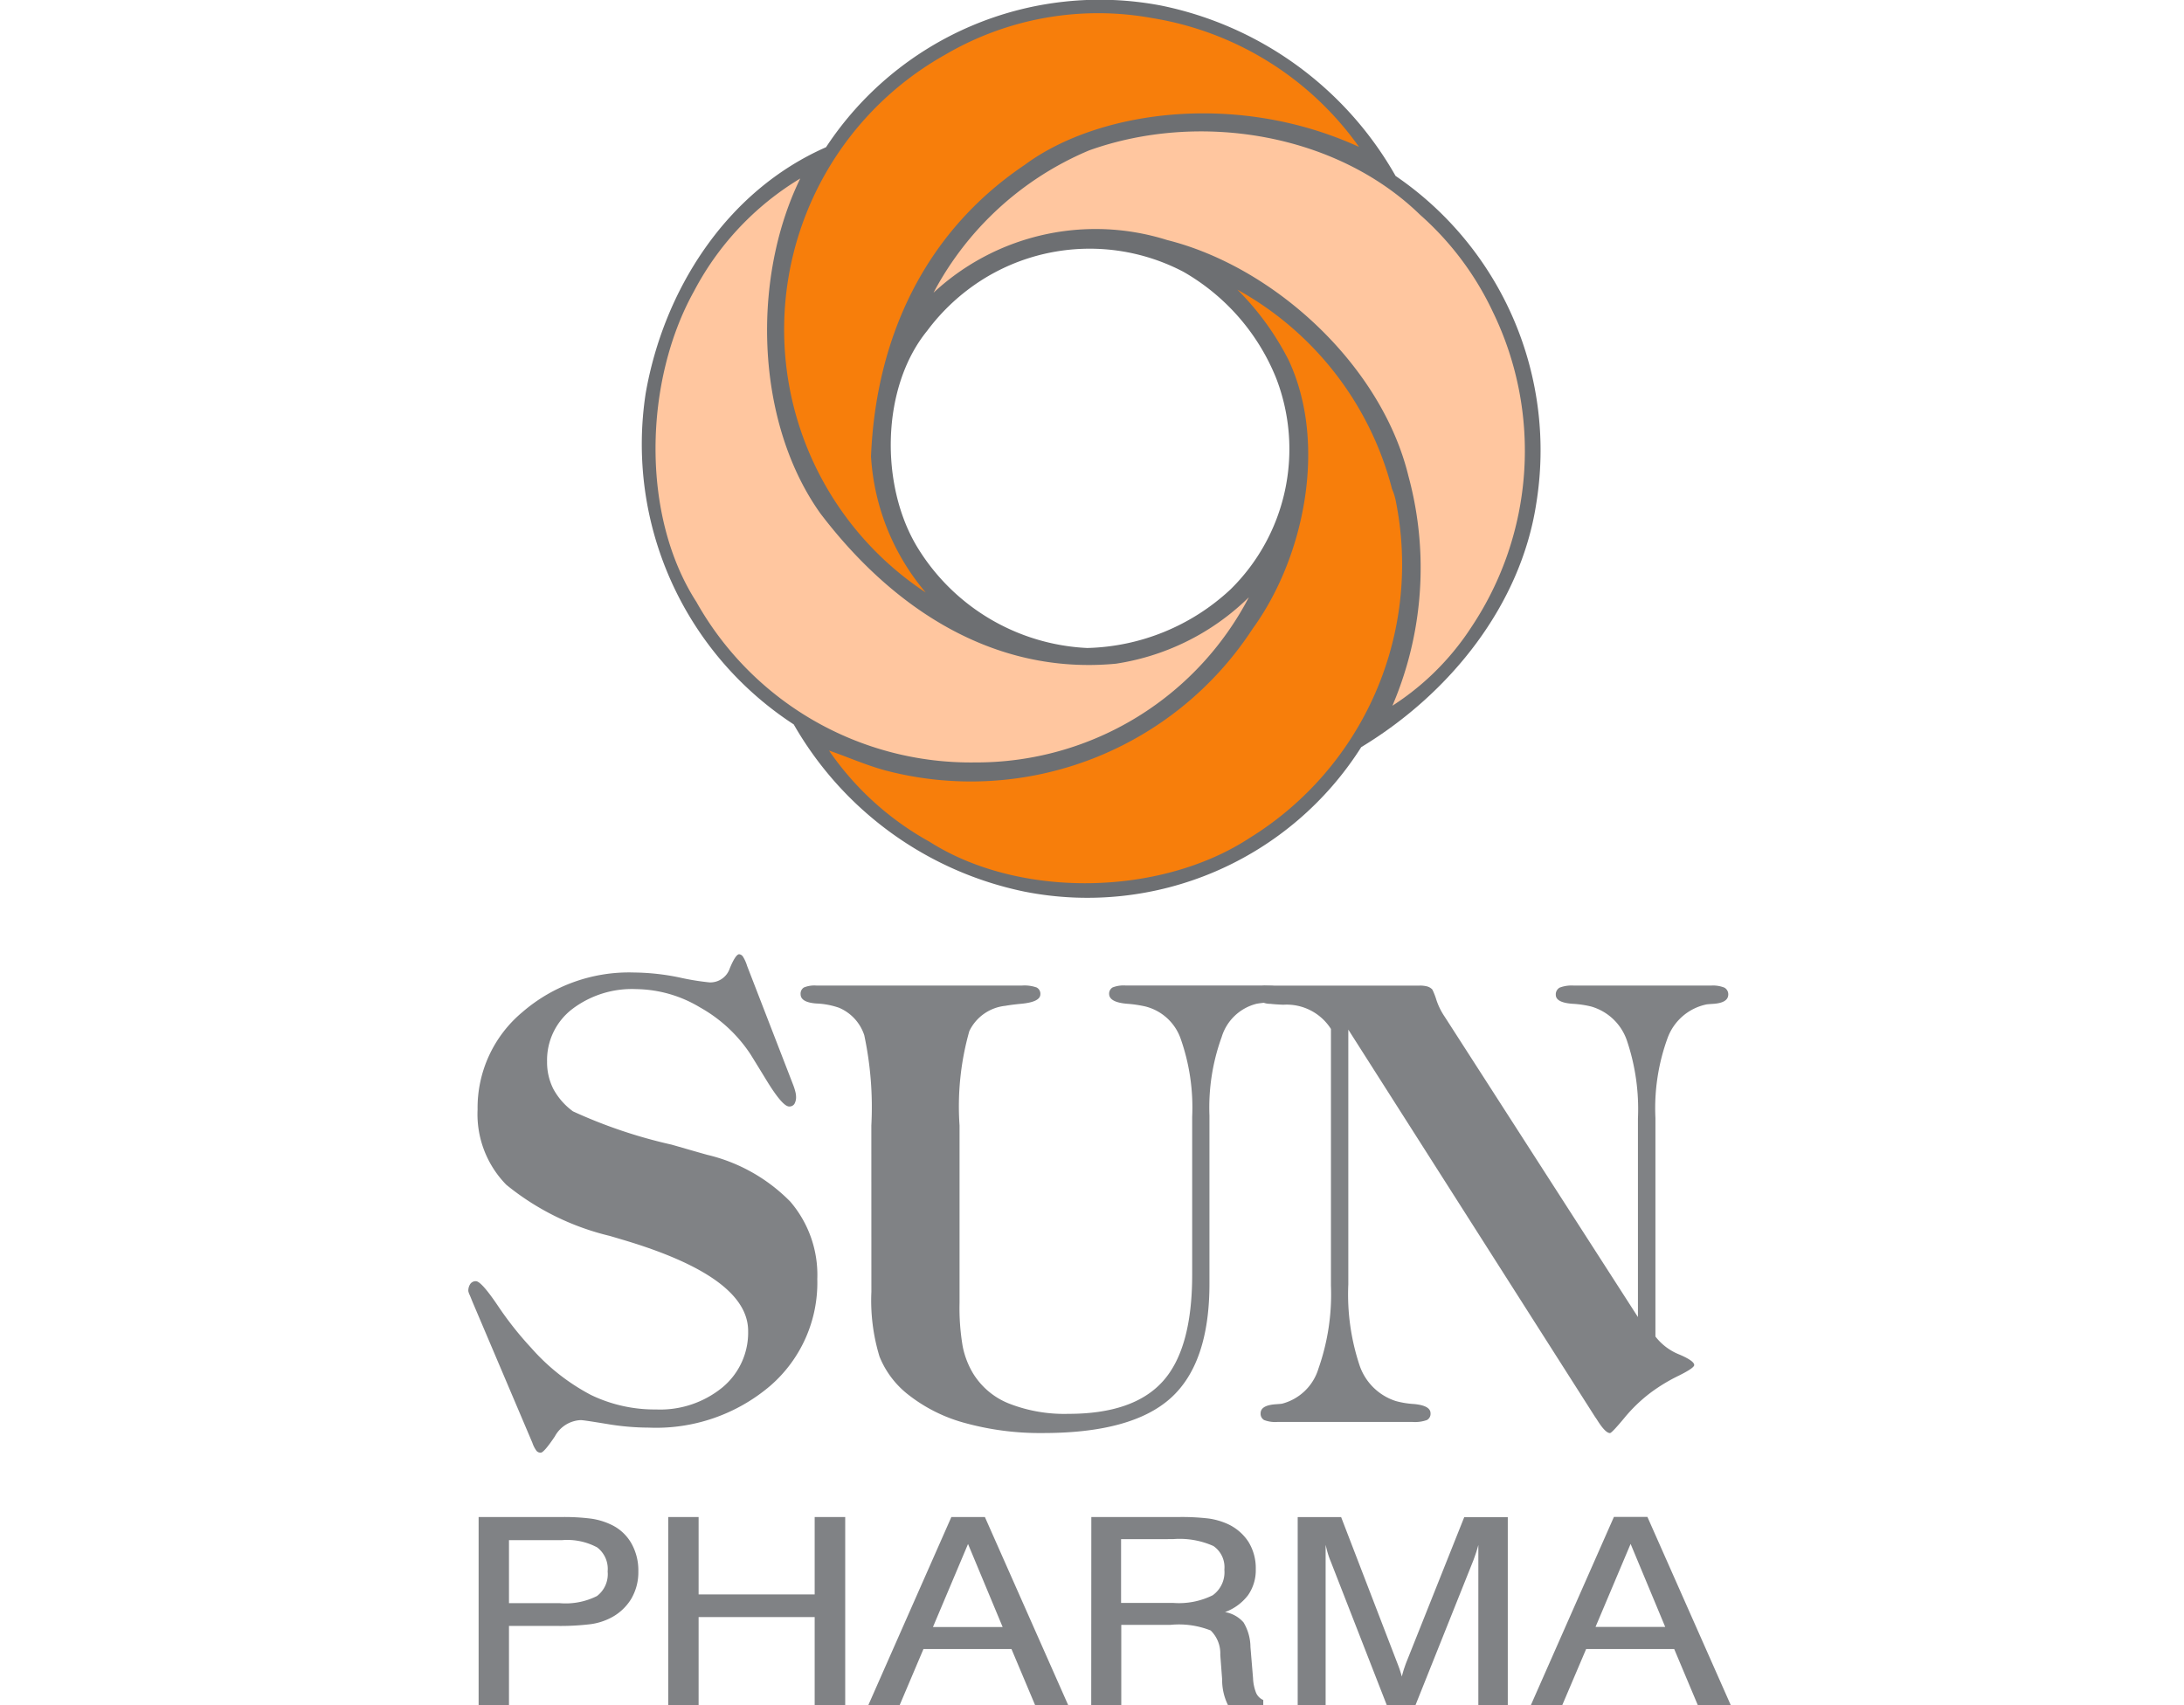 <svg xmlns="http://www.w3.org/2000/svg" xmlns:xlink="http://www.w3.org/1999/xlink" width="107.26" height="83.76" viewBox="0 0 107.26 83.76">
  <defs>
    <clipPath id="clip-path">
      <rect id="Rectangle_6132" data-name="Rectangle 6132" width="107.26" height="83.76" transform="translate(-23)" fill="none"/>
    </clipPath>
  </defs>
  <g id="Group_13806" data-name="Group 13806" transform="translate(23)" clip-path="url(#clip-path)">
    <path id="Path_17349" data-name="Path 17349" d="M78.917,8.642A17.175,17.175,0,0,0,67.392.272a16.088,16.088,0,0,0-16.446,6.96C46.01,9.4,42.965,14.3,42.089,19.319A16.425,16.425,0,0,0,49.36,35.584,17.02,17.02,0,0,0,60.706,43.8,15.916,15.916,0,0,0,77.23,36.7c4.4-2.662,7.831-7,8.594-11.949A16.312,16.312,0,0,0,78.917,8.642M70.947,29.1a10.893,10.893,0,0,1-7.176,2.933,10.538,10.538,0,0,1-8.516-5.05c-1.88-3.1-1.818-8,.492-10.846a10.34,10.34,0,0,1,2.78-2.573,10.1,10.1,0,0,1,10.07-.382A10.77,10.77,0,0,1,73.236,18.5a9.863,9.863,0,0,1-2.288,10.6" transform="translate(-33.378 -0.001)" fill="#6d6f72"/>
    <path id="Path_17350" data-name="Path 17350" d="M194.476,252.014a11.041,11.041,0,0,0,.557,3.991,2.774,2.774,0,0,0,1.771,1.738,4.24,4.24,0,0,0,.889.147c.546.049.821.2.821.456a.345.345,0,0,1-.177.331,1.719,1.719,0,0,1-.712.094H191a1.516,1.516,0,0,1-.661-.094.353.353,0,0,1-.17-.331c0-.256.235-.4.7-.441.162-.012.278-.019.354-.031a2.533,2.533,0,0,0,1.786-1.722,10.978,10.978,0,0,0,.614-4.077V239.468a2.576,2.576,0,0,0-2.342-1.19c-.275-.011-.488-.027-.636-.045a.88.88,0,0,1-.474-.124.354.354,0,0,1-.163-.317.378.378,0,0,1,.177-.354,1.409,1.409,0,0,1,.643-.1h7.142a1.352,1.352,0,0,1,.394.045.554.554,0,0,1,.238.147,3.246,3.246,0,0,1,.2.512,3.306,3.306,0,0,0,.408.826L208.7,253.62v-9.746a10.53,10.53,0,0,0-.549-3.859,2.619,2.619,0,0,0-1.754-1.651,5.012,5.012,0,0,0-.9-.132c-.553-.038-.831-.185-.831-.441a.376.376,0,0,1,.191-.354,1.639,1.639,0,0,1,.7-.1h6.733a1.494,1.494,0,0,1,.654.1.375.375,0,0,1,.192.354q-.016.384-.7.441c-.17.011-.293.019-.369.03a2.6,2.6,0,0,0-1.9,1.621,10.054,10.054,0,0,0-.608,3.96v10.733a2.776,2.776,0,0,0,1.172.882c.487.207.733.381.733.517,0,.1-.264.279-.792.539a8.44,8.44,0,0,0-1.381.844,7.558,7.558,0,0,0-1.265,1.225c-.408.49-.64.735-.7.735-.148,0-.357-.211-.622-.633-.046-.072-.079-.121-.1-.147L194.476,239.5Z" transform="translate(-151.258 -188.926)" fill="#808285"/>
    <path id="Path_17351" data-name="Path 17351" d="M104.093,9.378c-6.141-3.128-13.252-2.156-16.888.548-4.9,3.3-7.221,8.453-7.459,14.149A11.179,11.179,0,0,0,83.42,31.7a15.675,15.675,0,0,1-.358-27.511A15.056,15.056,0,0,1,93.4,2.353a15.69,15.69,0,0,1,10.692,7.026" transform="translate(-59.769 -1.66)" fill="#f77e0b"/>
    <path id="Path_17352" data-name="Path 17352" d="M104.093,9.378c-6.141-3.128-13.252-2.156-16.888.548-4.9,3.3-7.221,8.453-7.459,14.149A11.179,11.179,0,0,0,83.42,31.7a15.675,15.675,0,0,1-.358-27.511A15.056,15.056,0,0,1,93.4,2.353,15.69,15.69,0,0,1,104.093,9.378Z" transform="translate(-59.769 -1.66)" fill="none" stroke="#6d6f72" stroke-linejoin="bevel" stroke-width="0.4"/>
    <path id="Path_17353" data-name="Path 17353" d="M136.9,39.644A15.792,15.792,0,0,1,135.834,55.3a13.192,13.192,0,0,1-4.5,4.269,17.029,17.029,0,0,0,1.039-11.739c-1.286-5.31-6.457-10.134-11.714-11.449a11.486,11.486,0,0,0-12.127,3.419,15.581,15.581,0,0,1,8.281-8.2c5.483-1.967,12.294-.854,16.46,3.2a14.911,14.911,0,0,1,3.624,4.843" transform="translate(-86.397 -24.399)" fill="#ffc69f"/>
    <path id="Path_17354" data-name="Path 17354" d="M136.9,39.644A15.792,15.792,0,0,1,135.834,55.3a13.192,13.192,0,0,1-4.5,4.269,17.029,17.029,0,0,0,1.039-11.739c-1.286-5.31-6.457-10.134-11.714-11.449a11.486,11.486,0,0,0-12.127,3.419,15.581,15.581,0,0,1,8.281-8.2c5.483-1.967,12.294-.854,16.46,3.2A14.911,14.911,0,0,1,136.9,39.644Z" transform="translate(-86.397 -24.399)" fill="none" stroke="#6d6f72" stroke-linejoin="bevel" stroke-width="0.4"/>
    <path id="Path_17355" data-name="Path 17355" d="M51.9,40.5c-2.714,4.916-2.6,12.27.66,16.844,3.485,4.582,8.378,7.86,14.328,7.3a11.655,11.655,0,0,0,7.292-4.172A15.289,15.289,0,0,1,60,69.892,15.645,15.645,0,0,1,46.14,61.915c-2.794-4.339-2.6-11.024-.119-15.473A14.319,14.319,0,0,1,51.9,40.5" transform="translate(-35.108 -32.242)" fill="#ffc69f"/>
    <path id="Path_17356" data-name="Path 17356" d="M51.9,40.5c-2.714,4.916-2.6,12.27.66,16.844,3.485,4.582,8.378,7.86,14.328,7.3a11.655,11.655,0,0,0,7.292-4.172A15.289,15.289,0,0,1,60,69.892,15.645,15.645,0,0,1,46.14,61.915c-2.794-4.339-2.6-11.024-.119-15.473A14.319,14.319,0,0,1,51.9,40.5Z" transform="translate(-35.108 -32.242)" fill="none" stroke="#6d6f72" stroke-linejoin="bevel" stroke-width="0.4"/>
    <path id="Path_17357" data-name="Path 17357" d="M120.042,65.382a9.862,9.862,0,0,1-2.288,10.6,10.893,10.893,0,0,1-7.176,2.933,10.538,10.538,0,0,1-8.515-5.05c-1.88-3.1-1.818-8,.492-10.846a10.343,10.343,0,0,1,2.78-2.573,10.1,10.1,0,0,1,10.07-.382A10.77,10.77,0,0,1,120.042,65.382Z" transform="translate(-80.184 -46.886)" fill="none" stroke="#6d6f72" stroke-linejoin="bevel" stroke-width="0.4"/>
    <path id="Path_17358" data-name="Path 17358" d="M112.82,76.746a3,3,0,0,1,.2.665,15.991,15.991,0,0,1-7.292,16.715c-4.41,2.882-11.414,3.042-15.917.179A14.706,14.706,0,0,1,84.5,89.294c1.149.336,2.116.818,3.275,1.138a16.315,16.315,0,0,0,17.846-6.878c2.516-3.46,3.631-8.979,1.747-12.994a13.414,13.414,0,0,0-3.316-4.174l.039-.071a15.868,15.868,0,0,1,8.73,10.432" transform="translate(-67.264 -52.788)" fill="#f77e0b"/>
    <path id="Path_17359" data-name="Path 17359" d="M112.82,76.746a3,3,0,0,1,.2.665,15.991,15.991,0,0,1-7.292,16.715c-4.41,2.882-11.414,3.042-15.917.179A14.706,14.706,0,0,1,84.5,89.294c1.149.336,2.116.818,3.275,1.138a16.315,16.315,0,0,0,17.846-6.878c2.516-3.46,3.631-8.979,1.747-12.994a13.414,13.414,0,0,0-3.316-4.174l.039-.071A15.868,15.868,0,0,1,112.82,76.746Z" transform="translate(-67.264 -52.788)" fill="none" stroke="#6d6f72" stroke-linejoin="bevel" stroke-width="0.4"/>
    <path id="Path_17360" data-name="Path 17360" d="M3.974,369.559h2.5a3.427,3.427,0,0,0,1.822-.351A1.351,1.351,0,0,0,8.82,368a1.331,1.331,0,0,0-.514-1.18,3.11,3.11,0,0,0-1.715-.358H3.974Zm-1.491,5.013v-9.244H6.524a10.45,10.45,0,0,1,1.5.081,3.375,3.375,0,0,1,.916.27,2.24,2.24,0,0,1,1.028.911A2.7,2.7,0,0,1,10.327,368a2.573,2.573,0,0,1-.359,1.363,2.526,2.526,0,0,1-1.044.941,3.06,3.06,0,0,1-.929.285,12.3,12.3,0,0,1-1.756.086H3.974v3.9Zm9.313,0v-9.244h1.491v3.8h5.7v-3.8h1.5v9.244h-1.5v-4.33h-5.7v4.33Zm13-3.841h3.423l-1.7-4.079Zm-3.176,3.841,4.08-9.244h1.647l4.093,9.244H29.815l-1.163-2.761H24.33l-1.171,2.761Zm12.415-8.158v3.132h2.55a3.727,3.727,0,0,0,1.953-.377,1.393,1.393,0,0,0,.57-1.256,1.264,1.264,0,0,0-.537-1.161,4.06,4.06,0,0,0-1.985-.339Zm-1.461-1.086h4.258a11.284,11.284,0,0,1,1.525.075,3.467,3.467,0,0,1,.876.25,2.419,2.419,0,0,1,1.056.891,2.456,2.456,0,0,1,.361,1.343,2.144,2.144,0,0,1-.379,1.279,2.49,2.49,0,0,1-1.132.831,1.549,1.549,0,0,1,.911.508,2.387,2.387,0,0,1,.339,1.211l.127,1.526a2.184,2.184,0,0,0,.153.73.682.682,0,0,0,.349.343v.257H39.288a2.794,2.794,0,0,1-.29-1.236V373.3l-.091-1.2a1.575,1.575,0,0,0-.471-1.2,4.233,4.233,0,0,0-1.975-.276H34.045v3.959H32.569ZM44.081,366.7v7.875H42.709v-9.244h2.133l2.721,7.072c.079.2.138.358.173.469s.066.208.086.292c.041-.154.079-.294.12-.413s.081-.237.127-.347l2.82-7.072h2.138v9.244H51.581V366.7c-.036.133-.074.267-.119.4s-.092.27-.143.4l-2.825,7.067h-1.41L44.328,367.5a3.528,3.528,0,0,1-.135-.375c-.041-.135-.076-.279-.112-.433m13.255,4.034h3.423l-1.7-4.079Zm-3.176,3.841,4.079-9.244h1.646l4.093,9.244H62.359L61.2,371.811H56.875L55.7,374.572Z" transform="translate(-1.977 -290.812)" fill="#808285"/>
    <path id="Path_17361" data-name="Path 17361" d="M83.479,244.21a16.982,16.982,0,0,0-.347-4.432,2.206,2.206,0,0,0-1.247-1.353,3.839,3.839,0,0,0-1.11-.207c-.513-.038-.77-.192-.77-.456a.356.356,0,0,1,.163-.331,1.344,1.344,0,0,1,.614-.094H90.877a1.78,1.78,0,0,1,.719.094.345.345,0,0,1,.184.331c0,.257-.314.411-.947.471-.318.03-.578.064-.777.1a2.216,2.216,0,0,0-1.764,1.24,13.531,13.531,0,0,0-.481,4.635v8.717a11.121,11.121,0,0,0,.155,2.137,4.153,4.153,0,0,0,.51,1.327,3.642,3.642,0,0,0,1.778,1.485,7.455,7.455,0,0,0,2.91.5q3.2,0,4.637-1.605t1.435-5.242v-7.745a10.175,10.175,0,0,0-.564-3.829,2.475,2.475,0,0,0-1.739-1.59,6.011,6.011,0,0,0-.9-.132c-.574-.049-.864-.207-.875-.471a.354.354,0,0,1,.17-.331,1.477,1.477,0,0,1,.65-.094h6.676a1.718,1.718,0,0,1,.712.094.346.346,0,0,1,.177.331c0,.245-.224.385-.676.411-.209.022-.365.041-.466.06a2.4,2.4,0,0,0-1.717,1.636,10.132,10.132,0,0,0-.6,3.855v8.261q0,3.906-1.905,5.619t-6.256,1.715a13.906,13.906,0,0,1-3.82-.486,7.777,7.777,0,0,1-2.83-1.414,4.5,4.5,0,0,1-1.392-1.854,9.451,9.451,0,0,1-.4-3.181Z" transform="translate(-63.686 -188.927)" fill="#808285"/>
    <path id="Path_17362" data-name="Path 17362" d="M15.955,236.222a2.781,2.781,0,0,1,.112.358,1.072,1.072,0,0,1,.029.215.662.662,0,0,1-.083.362.29.29,0,0,1-.257.124q-.337,0-1.171-1.383c-.3-.49-.545-.889-.733-1.191a7.14,7.14,0,0,0-2.469-2.291,6.213,6.213,0,0,0-3.123-.9,4.853,4.853,0,0,0-3.177.995,3.161,3.161,0,0,0-1.215,2.567,2.9,2.9,0,0,0,.311,1.349,3.336,3.336,0,0,0,.961,1.093,24.365,24.365,0,0,0,4.843,1.635c.752.215,1.334.385,1.749.5a8.433,8.433,0,0,1,4.081,2.3,5.525,5.525,0,0,1,1.326,3.8,6.7,6.7,0,0,1-2.31,5.246,8.638,8.638,0,0,1-5.964,2.054,12.485,12.485,0,0,1-2.082-.184c-.741-.121-1.16-.185-1.265-.185a1.522,1.522,0,0,0-1.268.8q-.537.8-.694.8a.264.264,0,0,1-.21-.094,1.427,1.427,0,0,1-.2-.392L.2,246.865c-.039-.1-.079-.2-.126-.31A.792.792,0,0,1,0,246.348a.589.589,0,0,1,.1-.354.326.326,0,0,1,.271-.132c.177,0,.535.4,1.07,1.191a16.7,16.7,0,0,0,1.652,2.091,10.259,10.259,0,0,0,2.931,2.307,7.2,7.2,0,0,0,3.2.712,4.83,4.83,0,0,0,3.253-1.081,3.493,3.493,0,0,0,1.265-2.774q0-2.651-6.145-4.477l-.647-.192a12.711,12.711,0,0,1-5.082-2.51,4.951,4.951,0,0,1-1.413-3.7,6.124,6.124,0,0,1,2.2-4.783A8,8,0,0,1,8.147,230.7a11.478,11.478,0,0,1,2.209.241,12.6,12.6,0,0,0,1.492.245,1.009,1.009,0,0,0,.994-.693c.191-.46.347-.69.459-.69a.252.252,0,0,1,.191.124,1.906,1.906,0,0,1,.2.449Z" transform="translate(0 -182.931)" fill="#808285"/>
  </g>
</svg>
